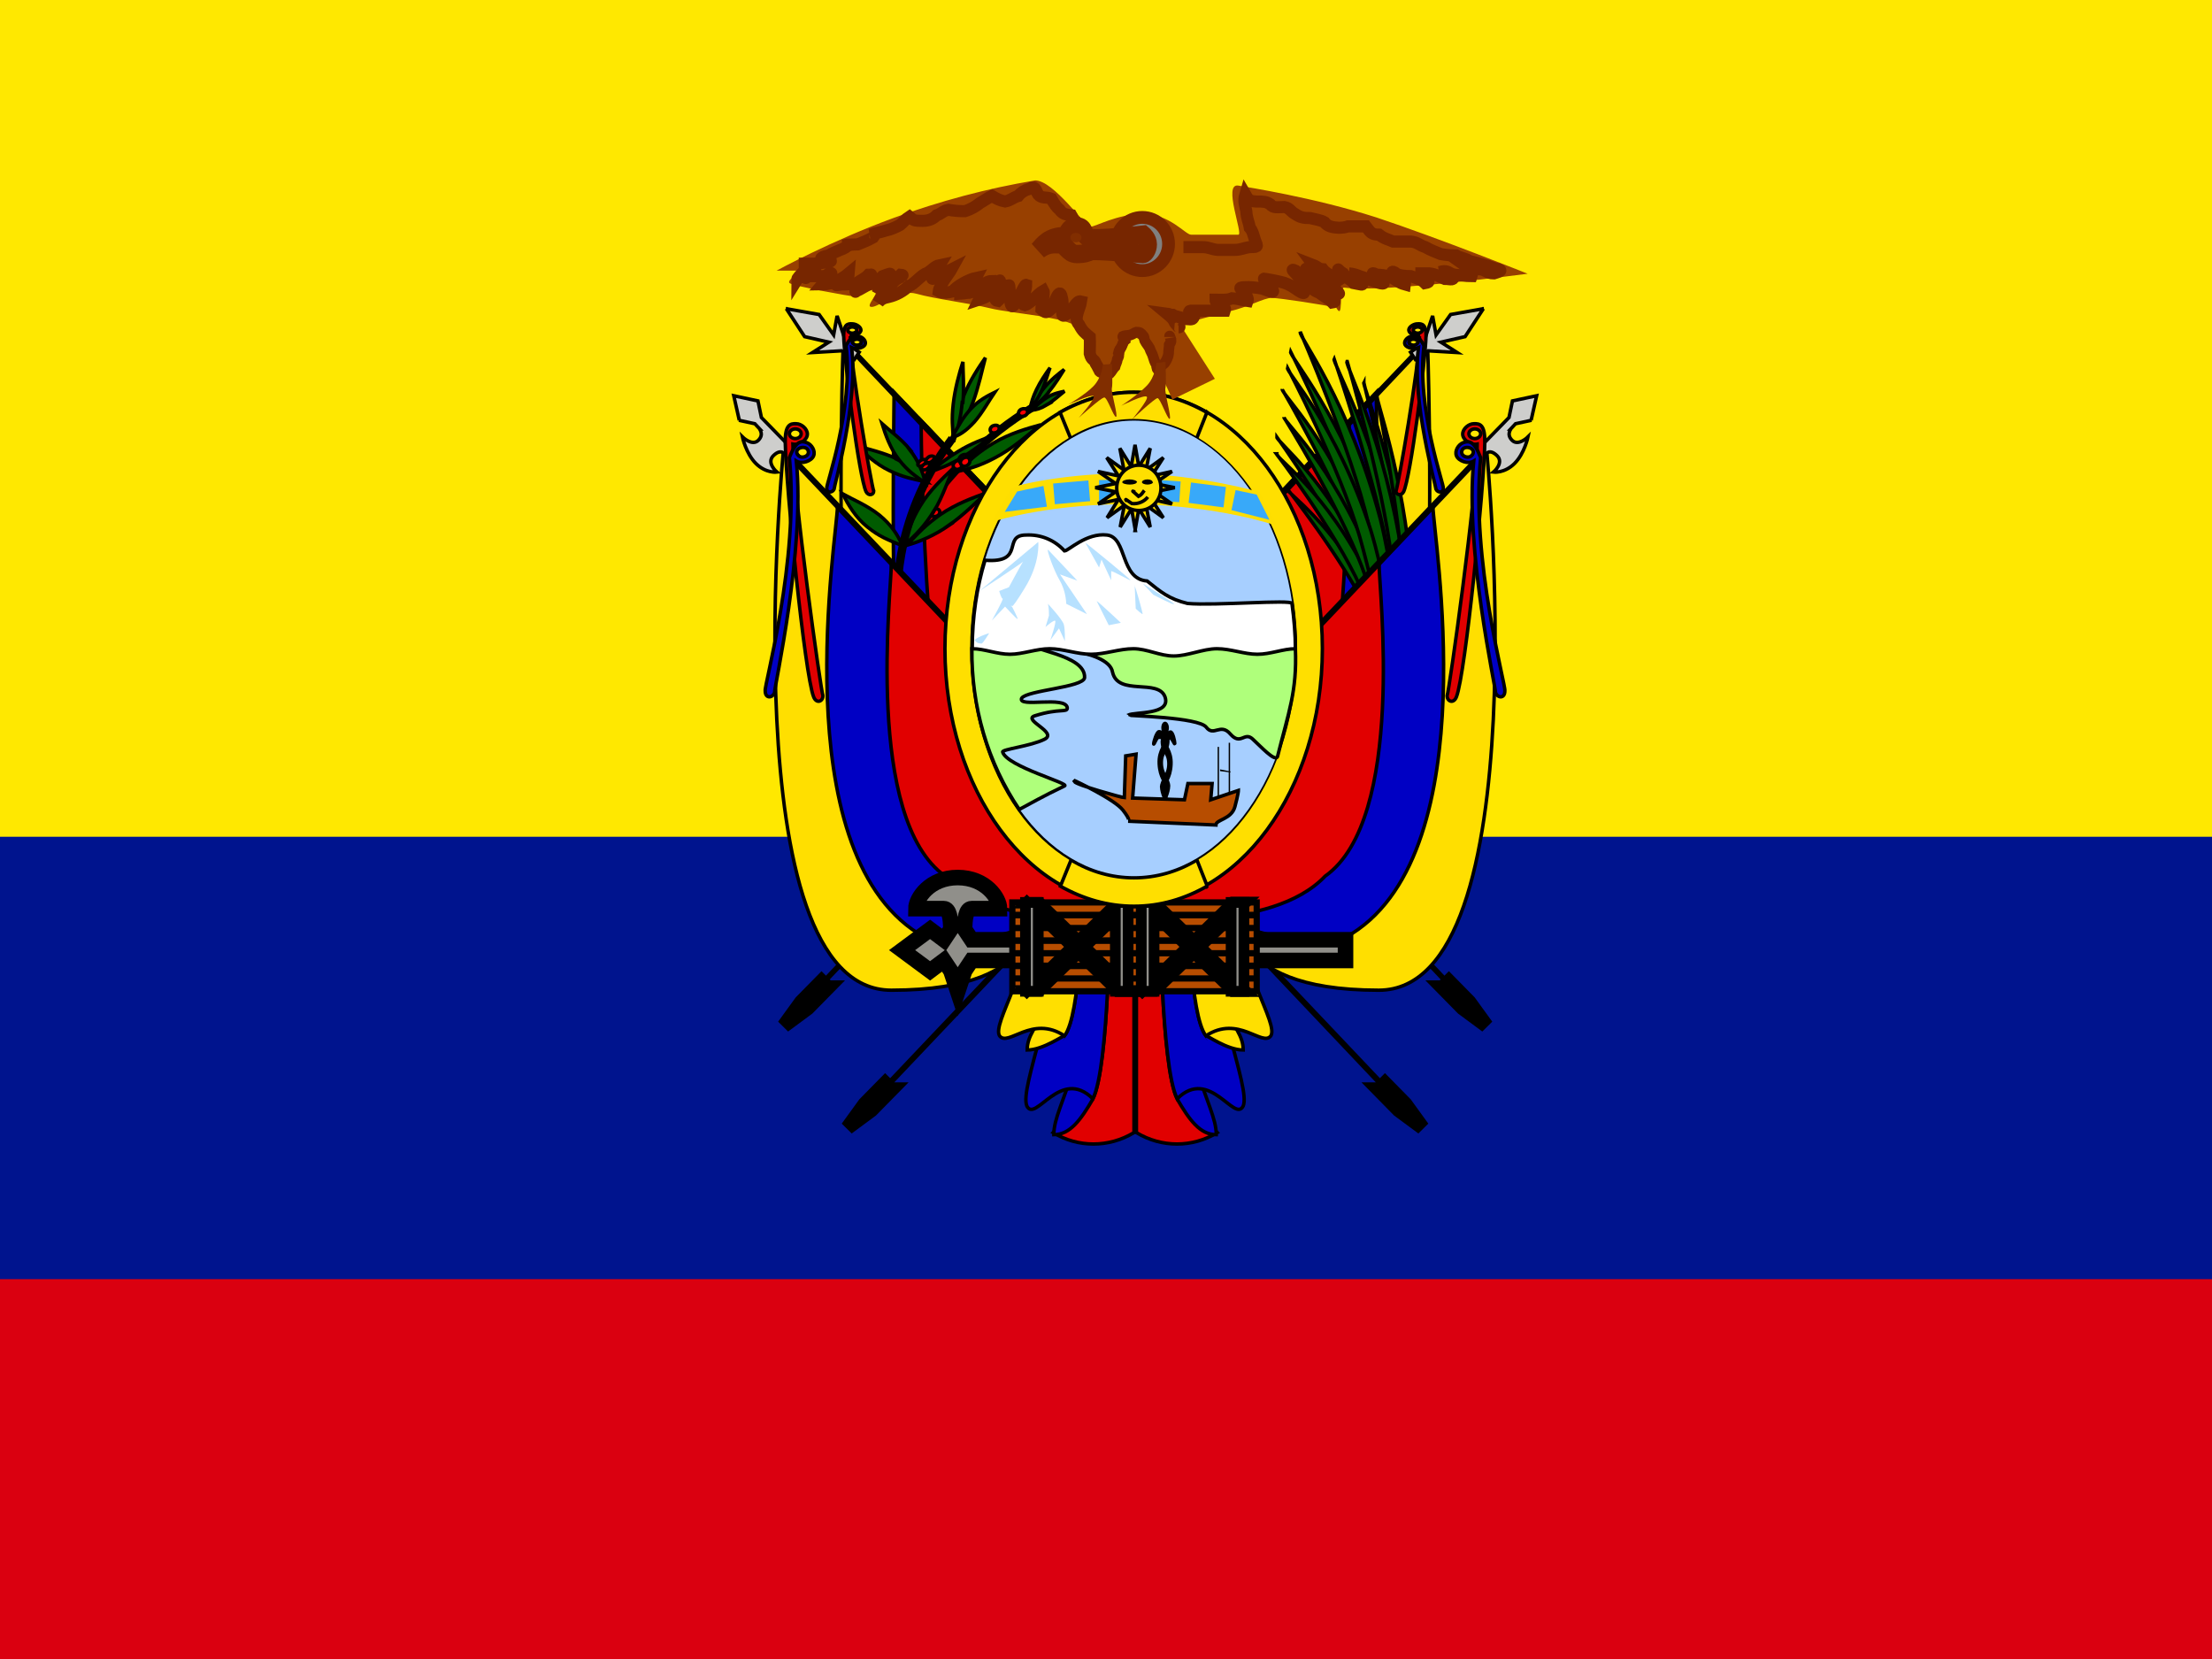 <?xml version="1.0" encoding="UTF-8"?>
<svg xmlns="http://www.w3.org/2000/svg" xmlns:i="http://ns.adobe.com/AdobeIllustrator/10.0/" id="flag-icons-ae" version="1.1" viewBox="0 0 640 480">
  <defs>
    <style>
      .st0 {
        stroke-width: 4.1px;
      }

      .st0, .st1, .st2, .st3, .st4, .st5, .st6, .st7, .st8, .st9, .st10, .st11, .st12, .st13, .st14, .st15, .st16, .st17 {
        stroke: #000;
      }

      .st0, .st2, .st3, .st4, .st5, .st6, .st18, .st19, .st20, .st7, .st8, .st21, .st22, .st23, .st9, .st10, .st24, .st11, .st25, .st12, .st26, .st27, .st28, .st13, .st14, .st29, .st17 {
        fill-rule: evenodd;
      }

      .st0, .st26 {
        fill: gray;
      }

      .st30 {
        stroke: #782600;
      }

      .st30, .st1, .st31, .st15, .st16 {
        fill: none;
      }

      .st30, .st6 {
        stroke-width: 3.1px;
      }

      .st1 {
        stroke-width: 2.3px;
      }

      .st2 {
        fill: #005b00;
      }

      .st3 {
        fill: #afff7b;
      }

      .st4 {
        stroke-width: 4.5px;
      }

      .st4, .st5, .st6 {
        fill: #908f8a;
      }

      .st5 {
        stroke-width: 3.3px;
      }

      .st18 {
        stroke-width: 5.3px;
      }

      .st18, .st23 {
        fill: #984000;
      }

      .st18, .st31, .st26 {
        stroke: #772600;
      }

      .st19 {
        fill: #b7e1ff;
      }

      .st20 {
        fill: #da0010;
      }

      .st7 {
        fill: #0000c4;
      }

      .st8, .st9 {
        fill: #b74d00;
      }

      .st21 {
        fill: #38a9f9;
      }

      .st9 {
        stroke-width: 1.8px;
      }

      .st10 {
        fill: #ffdf00;
      }

      .st31 {
        stroke-width: 3.5px;
      }

      .st24 {
        fill: #812e00;
      }

      .st11 {
        fill: #e10000;
      }

      .st25 {
        fill: #ffe800;
      }

      .st12 {
        fill: red;
      }

      .st26 {
        stroke-width: 3.7px;
      }

      .st27 {
        fill: #fede00;
        stroke: #fede00;
      }

      .st28 {
        fill: #00148e;
      }

      .st13 {
        fill: #fff;
      }

      .st14 {
        fill: #cececc;
      }

      .st15 {
        stroke-width: 2.4px;
      }

      .st29 {
        fill: #a7cfff;
      }
    </style>
  </defs>
  <g>
    <path class="st25" d="M-6.3-13.9h646.3V498.1H-6.3V-13.9Z"></path>
    <path class="st28" d="M-6.3,242.1h646.3v256H-6.3V242.1Z"></path>
    <path class="st20" d="M-6.3,370.1h646.3v128H-6.3v-128Z"></path>
  </g>
  <g>
    <path class="st22" d="M290.4,230.3l-54.7,57.7-1-1.2,54.7-57.8,1,1.3h0ZM328.4,239.7l-71.5,75.4-1.2-1.2,71.5-75.4,1.3,1.2h-.1Z"></path>
    <path class="st0" d="M258,315.2l-5.9,6-6.9,5.1,5-6.9,5.9-6,1.8,1.8Z"></path>
    <path class="st0" d="M239.6,285.7l-5.9,6-6.9,5.1,5-6.9,5.9-6,1.8,1.8Z"></path>
  </g>
  <path class="st10" d="M244,98.2s-6,163.6,18.1,163.6,36.1-17.2,36.1-17.2l-.3-89.9-53.9-56.5Z"></path>
  <path class="st7" d="M258.7,113.5c0,8.6-2.7,131.1,9.4,131.1s30.1-8.6,30.1-8.6l-.3-81.3-39.2-41.2Z"></path>
  <path class="st11" d="M266.5,121.7c0,8.6,1.5,105.7,13.6,105.7h18.1l-.3-72.7-31.4-33h0Z"></path>
  <path class="st22" d="M242.6,98.3l54.6,57.7,1-1.2-54.7-57.7-1,1.2h.1Z"></path>
  <path class="st10" d="M226.7,130s-15.6,156.5,31.2,156.5,38.9-24.7,46.7-24.7l-7.8-57.7-70.1-74.2h0Z"></path>
  <g>
    <path class="st1" d="M261.2,157.8c.3,0,11.8-25.5,40.1-41.4"></path>
    <path class="st2" d="M259.5,132.9c4,1.9,6.5,4.1,8.8,6.6-4.6-1-6.9-1.4-10.9-3.3-4-1.9-7-4.8-9.4-7.2,3,.9,7.5,1.9,11.6,3.8Z"></path>
    <path class="st12" d="M271.8,147.7c.3.5,0,1.3-.7,1.6s-1.4.2-1.7-.3,0-1.3.7-1.6,1.4-.2,1.7.3Z"></path>
    <path class="st2" d="M281.5,116.4c-1.7,4.5-3.7,7.5-5.9,10.3,1-5,1.4-7.6,3.2-12.1s4.3-8.2,6.3-11.1c-.9,3.3-1.9,8.3-3.6,12.9Z"></path>
    <path class="st2" d="M278.4,116.4c-.4,4.4-1.3,7.9-2.5,11.4-.3-4.3-.6-6.5-.1-10.9s1.7-8.8,2.8-12.2c0,3,.4,7.3,0,11.7Z"></path>
    <path class="st2" d="M281.8,122.2c-2.4,2.6-4.3,3.8-6.4,4.4,2.1-3.7,3.1-5.7,5.5-8.3s4.9-3.8,6.9-4.8c-1.5,2.2-3.6,6-5.9,8.6Z"></path>
    <path class="st2" d="M263.2,130.1c2.5,3.2,3.7,6.3,4.6,9.7-3.4-2.4-5.2-3.6-7.7-6.8s-3.9-7.2-4.9-10.4c2.1,1.9,5.5,4.3,8.1,7.5Z"></path>
    <path class="st2" d="M254.4,149c3.4,2.8,5.3,5.6,6.7,8.9-4.4-1.8-6.6-2.6-10.1-5.4s-5.6-6.5-7.2-9.6c2.7,1.5,7.1,3.3,10.6,6.1Z"></path>
    <path class="st2" d="M270.3,147.7c-2.6,4.3-5.5,7.3-8.8,10.1,1.5-4.7,2.2-7.2,4.8-11.5s6.4-7.9,9.5-10.8c-1.4,3.1-2.9,7.9-5.5,12.3Z"></path>
    <path class="st2" d="M274.6,152c-4.4,3-8.2,4.6-12.3,5.8,3.7-3.9,5.6-6,9.9-9,4.4-3,9.3-4.8,13.2-6.2-2.7,2.4-6.5,6.4-10.9,9.4Z"></path>
    <path class="st2" d="M303.4,113.5c-1.8,2.2-3.5,3.6-5.3,4.8,1.5-2.6,2.2-3.9,4.1-6.2s4-3.9,5.7-5.2c-1.1,1.7-2.6,4.3-4.5,6.5Z"></path>
    <path class="st2" d="M301.5,112.8c-1.1,2.4-2.3,4.1-3.6,5.8.6-2.4.9-3.6,2-5.9s2.6-4.5,3.9-6.3c-.6,1.6-1.2,4-2.3,6.4Z"></path>
    <path class="st2" d="M303,117.1c-1.9,1.1-3.2,1.5-4.6,1.6,1.9-1.7,2.9-2.7,4.7-3.8s3.6-1.4,4.9-1.7c-1.3,1-3.2,2.8-5.1,3.9Z"></path>
    <path class="st2" d="M278.4,132.3c-3.4,2.1-6.3,3.2-9.2,4.2,3.2-2.6,4.7-3.9,8.2-6,3.4-2.1,7-3.4,9.9-4.5-2.2,1.6-5.4,4.2-8.9,6.3Z"></path>
    <path class="st2" d="M289.6,131.5c-4.6,2.7-8.4,4-12.5,4.9,4-3.7,6-5.6,10.5-8.3,4.6-2.7,9.5-4.1,13.5-5.2-2.9,2.2-6.9,5.9-11.5,8.6Z"></path>
    <path class="st15" d="M259.6,175.4c.3-.2-2.5-23.9,15.9-48.5"></path>
    <path class="st12" d="M289,123.5c.3.5,0,1.3-.7,1.6s-1.4.2-1.7-.3,0-1.3.7-1.6,1.4-.2,1.7.3Z"></path>
    <path class="st12" d="M297.2,118.7c.3.5,0,1.3-.7,1.6s-1.4.2-1.7-.3,0-1.3.7-1.6,1.4-.2,1.7.3Z"></path>
    <path class="st12" d="M268,133.2c.2.4-.2,1-.8,1.4s-1.4.3-1.6,0,.2-1,.8-1.4,1.4-.3,1.6,0Z"></path>
    <path class="st12" d="M270.3,132.2c.2.4-.2,1-.8,1.4s-1.4.3-1.6,0,.2-1,.8-1.4,1.4-.3,1.6,0Z"></path>
    <path class="st12" d="M269,134.3c.2.4-.2,1-.8,1.4s-1.4.3-1.6,0,.2-1,.8-1.4,1.4-.3,1.6,0Z"></path>
    <path class="st12" d="M278.4,133.8c.3.6,0,1.4-.7,1.8s-1.5.2-1.8-.4,0-1.4.8-1.8,1.5-.2,1.8.4Z"></path>
    <path class="st12" d="M280.1,132.1c.3.6,0,1.4-.7,1.8s-1.5.2-1.8-.4,0-1.4.8-1.8,1.5-.2,1.8.4Z"></path>
    <path class="st12" d="M280.5,132.9c.3.6,0,1.4-.7,1.8s-1.5.2-1.8-.4,0-1.4.8-1.8,1.5-.2,1.8.4Z"></path>
  </g>
  <path class="st7" d="M242.3,146.5c0,8.2-15.6,98.9,23.4,123.6,15.6,8.2,38.9-8.2,38.9,0l-7.8-65.9-54.6-57.7Z"></path>
  <path class="st11" d="M257.9,162.9c0,8.2-7.8,74.1,15.6,90.6,15.6,16.5,54.6,12,54.6,12l-31.2-61.4-39-41.2h0Z"></path>
  <path class="st22" d="M225.7,130.1l71.5,75.4,1.3-1.2-71.6-75.4-1.2,1.2h0Z"></path>
  <path class="st14" d="M213.8,121.6l4.6,1,1.4,1.5c-.2,0,1.4,1.5-.4,3.3s-4.6-1-4.6-1c0,0,1,4.8,3.9,7.7s6.1,2.5,6.1,2.5c0,0-3.2-2.7-1-4.8,2.2-2.1,3.2-.4,3.2-.4l2.8,2.9,1.8-1.9-11.3-11.6-1-4.8-7-1.5,1.6,7.1h0Z"></path>
  <path class="st14" d="M227.5,89.3l5.3,8.1,7,1.6-4.7,3,8.4-.5,3.7,2.5,1.4-2.1-3.7-2.5-2.7-8-1,5.5-4.2-5.9-9.6-1.7h0Z"></path>
  <path class="st11" d="M247.9,95.5c0,.5-.6.9-1.3.9s-1.3-.4-1.3-.9.6-.9,1.3-.9,1.3.4,1.3.9ZM246,97.3c0,8.4,6.3,43.9,6.8,44.8,0,1.1-1.5,1.5-2.2.2-2-4.1-6.3-37.4-6.5-45.2,0-3.2,1.1-3.5,2.5-3.4,1.1,0,2.5.9,2.5,1.8s-1.8,2-3.3,1.8Z"></path>
  <path class="st7" d="M249.1,99.3c-.2.4-1,.7-1.6.5s-1.1-.7-.8-1.1,1-.7,1.7-.5,1,.7.8,1.1ZM246.4,100.6c2,15.7-5.1,40.1-5.1,41-.5,1-2.1,1.1-2.1-.3-.3-.9,7.8-22.9,5.6-41.3,1.5-3,2.7-3,4-2.6,1,.3,1.9,1.4,1.5,2.3s-2.6,1.5-3.9.9Z"></path>
  <path class="st11" d="M231.8,125.5c0,.8-.8,1.4-1.7,1.4s-1.7-.6-1.7-1.4.8-1.4,1.7-1.4,1.7.6,1.7,1.4ZM229.4,128.5c0,13.6,8.1,71.4,8.7,72.8,0,1.7-1.9,2.4-2.7.3-2.6-6.6-8-60.8-8.2-73.5-.1-5.2,1.4-5.6,3.2-5.5,1.4,0,3.2,1.4,3.2,3s-2.2,3.3-4.2,2.9Z"></path>
  <path class="st7" d="M233.8,131.3c-.3.7-1.3,1.1-2.1.9s-1.4-1.1-1.1-1.8,1.3-1.1,2.2-.9,1.3,1.1,1,1.8ZM230.4,133.4c2.6,25.6-6.4,65.5-6.3,67-.6,1.6-2.7,1.8-2.7-.5-.4-1.5,9.9-37.5,7-67.5,1.9-5,3.5-4.9,5.1-4.3,1.3.5,2.5,2.3,1.9,3.8s-3.4,2.5-5,1.5Z"></path>
  <g>
    <path class="st22" d="M366.5,230.3l54.7,57.7,1-1.2-54.7-57.8-1,1.3h0ZM328.5,239.7l71.4,75.4,1.2-1.2-71.5-75.4-1.3,1.2h.2Z"></path>
    <path class="st0" d="M398.8,315.2l5.9,6,6.9,5.1-5-6.9-5.9-6-1.8,1.8Z"></path>
    <path class="st0" d="M417.3,285.7l5.9,6,6.9,5.1-5-6.9-5.9-6-1.8,1.8Z"></path>
  </g>
  <g>
    <path class="st10" d="M413,98.2s6,163.6-18.1,163.6-36.1-17.2-36.1-17.2l.3-89.9,53.9-56.5Z"></path>
    <path class="st7" d="M398.2,113.5c0,8.6,2.7,131.1-9.4,131.1s-30.1-8.6-30.1-8.6l.3-81.3,39.2-41.2Z"></path>
    <path class="st11" d="M390.4,121.7c0,8.6-1.5,105.7-13.6,105.7h-18.1l.3-72.7,31.4-33h0Z"></path>
    <path class="st22" d="M414.3,98.3l-54.6,57.8-1-1.2,54.7-57.7,1,1.2h-.1Z"></path>
    <g>
      <path class="st2" d="M372.5,141.5s15.5,19.6,23,34.8c7.5,15.2,16.1,38.5,16.1,38.5,0,0-4.9-23-14.3-41.3-12.3-23-24.9-30.7-24.9-32Z"></path>
      <path class="st2" d="M369.4,126.4s16.8,23.4,24.4,40.9c7.7,17.5,16.2,43.8,16.2,43.8,0,0-4.1-25.4-13.8-46.5-12.8-26.6-26.9-36.8-26.8-38.2Z"></path>
      <path class="st2" d="M386,103.8s12.3,35.9,16,58.1c3.7,22.2,6.1,52.7,6.1,52.7,0,0,2.3-25.6-2.8-52.8-7-34.9-19.9-56.9-19.3-58Z"></path>
      <path class="st2" d="M373.4,101.7s16.2,32.1,22.5,53.9c6.2,21.8,12,53.3,12,53.3,0,0-.6-28.6-8.7-55.1-10.9-33.7-26.2-50.6-25.8-52.1Z"></path>
      <path class="st2" d="M394.6,110.7s8.5,34.6,10.8,55.3c2.2,20.7,3,48.7,3,48.7,0,0,2.7-22.8-.4-48.3-4.4-32.7-13.9-54.9-13.4-55.8Z"></path>
      <path class="st2" d="M371,112.7s16.2,27.6,22.9,46.8c6.6,19.3,13.3,47.5,13.3,47.5,0,0-1.9-26.1-10.4-49.6-11.4-29.7-26.1-43.4-25.8-44.8Z"></path>
      <path class="st2" d="M369.3,131.3s16.8,21.9,24.4,38.7c7.6,16.8,16,42.4,16,42.4,0,0-4-25.1-13.6-45.3-12.7-25.5-26.9-34.3-26.7-35.8Z"></path>
      <path class="st2" d="M371.5,120.8s15.7,25,22.5,43.1c6.8,18.2,14.1,45.2,14.1,45.2,0,0-2.9-25.7-11.6-47.7-11.5-27.8-25.1-39.3-25-40.7Z"></path>
      <path class="st2" d="M389.8,104.6s10.2,35.2,12.8,56.7c2.5,21.5,3.2,50.8,3.2,50.8,0,0,3.6-24.3,0-50.6-5-33.8-16.6-55.8-16.1-56.9Z"></path>
      <path class="st2" d="M376.2,96s14.6,33.5,19.8,55.8c5.2,22.3,9.4,54.2,9.4,54.2,0,0,.7-28.5-6-55.7-9.2-34.6-23.6-52.8-23.2-54.2Z"></path>
      <path class="st2" d="M398.3,114.2s6.5,33.1,7.6,52.7c1,19.6.2,46,.2,46,0,0,4-21.2,2.4-45.4-2.5-31.1-10.7-52.5-10.2-53.4Z"></path>
      <path class="st2" d="M372.5,106.4s15.2,28.9,20.9,48.9c5.7,20,10.7,49,10.7,49,0,0-.1-26.6-7.5-50.9-10-30.8-24.5-45.6-24.1-47Z"></path>
    </g>
    <path class="st10" d="M430.1,130s15.6,156.5-31.2,156.5-38.9-24.7-46.7-24.7l7.8-57.7,70.1-74.2h0Z"></path>
    <path class="st7" d="M414.6,146.5c0,8.2,15.6,98.9-23.4,123.6-15.6,8.2-38.9-8.2-38.9,0l7.8-65.9,54.6-57.7Z"></path>
    <path class="st11" d="M399,162.9c0,8.2,7.8,74.1-15.6,90.6-15.6,16.5-54.6,12-54.6,12l31.2-61.4,39-41.2h0Z"></path>
    <path class="st22" d="M431.2,130.1l-71.5,75.4-1.3-1.2,71.6-75.4,1.2,1.2h0Z"></path>
    <path class="st14" d="M443.1,121.6l-4.6,1-1.4,1.5c.2,0-1.4,1.5.4,3.3s4.6-1,4.6-1c0,0-1,4.8-3.9,7.7s-6.1,2.5-6.1,2.5c0,0,3.2-2.7,1-4.8-2.2-2.1-3.2-.4-3.2-.4l-2.8,2.9-1.8-1.9,11.3-11.6,1-4.8,7-1.5-1.6,7.1h0Z"></path>
    <path class="st14" d="M429.2,89.3l-5.3,8.1-7,1.6,4.7,3-8.4-.5-3.7,2.5-1.4-2.1,3.7-2.5,2.7-8,1,5.5,4.2-5.9,9.6-1.7h0Z"></path>
    <path class="st11" d="M408.9,95.5c0,.5.6.9,1.3.9s1.3-.4,1.3-.9-.6-.9-1.3-.9-1.3.4-1.3.9ZM410.7,97.3c0,8.4-6.3,43.9-6.8,44.8,0,1.1,1.5,1.5,2.2.2,2-4.1,6.3-37.4,6.5-45.2,0-3.2-1.1-3.5-2.5-3.4-1.1,0-2.5.9-2.5,1.8s1.8,2,3.3,1.8Z"></path>
    <path class="st7" d="M407.8,99.3c.2.4,1,.7,1.6.5s1.1-.7.8-1.1-1-.7-1.7-.5-1,.7-.8,1.1ZM410.4,100.6c-2,15.7,5.1,40.1,5.1,41,.5,1,2.1,1.1,2.1-.3.3-.9-7.8-22.9-5.6-41.3-1.5-3-2.7-3-4-2.6-1,.3-1.9,1.4-1.5,2.3s2.6,1.5,3.9.9Z"></path>
    <path class="st11" d="M425,125.5c0,.8.8,1.4,1.7,1.4s1.7-.6,1.7-1.4-.8-1.4-1.7-1.4-1.7.6-1.7,1.4ZM427.4,128.5c0,13.6-8.1,71.4-8.7,72.8,0,1.7,1.9,2.4,2.7.3,2.6-6.6,8-60.8,8.2-73.5.1-5.2-1.4-5.6-3.2-5.5-1.4,0-3.2,1.4-3.2,3s2.2,3.3,4.2,2.9Z"></path>
    <path class="st7" d="M423,131.3c.3.7,1.3,1.1,2.1.9s1.4-1.1,1.1-1.8-1.3-1.1-2.2-.9-1.3,1.1-1,1.8ZM426.4,133.4c-2.6,25.6,6.4,65.5,6.3,67,.6,1.6,2.7,1.8,2.7-.5.4-1.5-9.9-37.5-7-67.5-1.9-5-3.5-4.9-5.1-4.3-1.3.5-2.5,2.3-1.9,3.8s3.4,2.5,5,1.5Z"></path>
  </g>
  <g>
    <path class="st11" d="M304.7,327.7c7.2,4.4,16.1,4.4,23.4,0v-65.9h-15.6c7.8,24.7,7.8,49.4-7.8,65.9h0Z"></path>
    <path class="st7" d="M316.2,262.3c0,46.4-11.3,56.7-11.3,66,4.7,0,7.8-4.3,11.3-10.3,4.7-9.3,5.1-56.4,4.7-55.7h-4.7Z"></path>
    <path class="st7" d="M306.8,262.3c-.2,27.1-11.9,52.2-9.7,57.7,2.5,5,9.7-11.4,19.1-2.1,4.7-9.3,5.1-56.4,4.7-55.7h-14.1Z"></path>
    <path class="st10" d="M308,262.5c0,31-10.8,33-10.8,41.3,4.7,0,10.8-4.5,10.8-4.1,4.7-6.2,5.1-37.7,4.7-37.2h-4.7Z"></path>
    <path class="st10" d="M298.6,262.5c-.2,18.1-11.6,33.5-9.4,37.2,2.5,3.3,9.4-6.2,18.8,0,4.7-6.2,5.1-37.7,4.7-37.2h-14.1Z"></path>
    <path class="st11" d="M352.2,327.7c-7.2,4.4-16.1,4.4-23.4,0v-65.9h15.6c-7.8,24.7-7.8,49.4,7.8,65.9h0Z"></path>
    <path class="st7" d="M340.6,262.3c0,46.4,11.3,56.7,11.3,66-4.7,0-7.8-4.3-11.3-10.3-4.7-9.3-5.1-56.4-4.7-55.7h4.7Z"></path>
    <path class="st7" d="M350,262.3c.2,27.1,11.9,52.2,9.7,57.7-2.5,5-9.7-11.4-19.1-2.1-4.7-9.3-5.1-56.4-4.7-55.7h14.1Z"></path>
    <path class="st10" d="M348.9,262.5c0,31,10.8,33,10.8,41.3-4.7,0-10.8-4.5-10.8-4.1-4.7-6.2-5.1-37.7-4.7-37.2h4.7Z"></path>
    <path class="st10" d="M358.3,262.5c.2,18.1,11.6,33.5,9.4,37.2-2.5,3.3-9.4-6.2-18.8,0-4.7-6.2-5.1-37.7-4.7-37.2h14.1Z"></path>
  </g>
  <g>
    <path class="st4" d="M269.1,268.9l-8.1,6,8.1,6,4-3,2,3,2,6,2-6,2-3h108.2v-6h-108.2l-2-3c0-3,.4-6,2-6h8.1c0-3-4-9-12.1-9s-12.1,6-12.1,9h8.1c1.6,0,2,3,2,6l-2,3-4-3h0Z"></path>
    <path class="st9" d="M292.9,283.1h70.7v3.7h-70.7v-3.7ZM292.9,279.4h70.7v3.7h-70.7v-3.7ZM292.9,275.8h70.7v3.7h-70.7v-3.7ZM292.9,272.1h70.7v3.7h-70.7v-3.7ZM292.9,268.5h70.7v3.7h-70.7v-3.7ZM292.9,264.8h70.7v3.7h-70.7v-3.7ZM292.9,261.1h70.7v3.6h-70.7v-3.6Z"></path>
    <path class="st5" d="M297.1,261.1l26.2,25.7h3.7l-26.2-25.6h-3.8Z"></path>
    <path class="st5" d="M297.1,286.8l26.2-25.7h3.7l-26.2,25.6h-3.8Z"></path>
    <path class="st6" d="M296.7,261.1v25.7h3.7v-25.7s-3.7,0-3.7,0Z"></path>
    <path class="st5" d="M330.5,261.1l26.2,25.7h3.7l-26.2-25.6h-3.8Z"></path>
    <path class="st5" d="M330.5,286.8l26.2-25.7h3.7l-26.2,25.6h-3.8Z"></path>
    <path class="st6" d="M356.2,261.1v25.7h3.7v-25.7s-3.7,0-3.7,0Z"></path>
    <path class="st6" d="M330.2,261.1v25.7h3.7v-25.7s-3.7,0-3.7,0Z"></path>
    <path class="st6" d="M322.7,261.1v25.7h3.7v-25.7s-3.7,0-3.7,0Z"></path>
  </g>
  <g>
    <path class="st10" d="M382.6,187.7c0,40.9-24.5,74.1-54.6,74.1s-54.6-33.2-54.6-74.1,24.4-74.2,54.6-74.2,54.6,33.2,54.6,74.1h0ZM374.8,187.7c0,36.4-20.9,65.9-46.8,65.9s-46.8-29.5-46.8-65.9,20.9-65.9,46.8-65.9,46.8,29.5,46.8,65.9h0Z"></path>
    <path class="st10" d="M349.3,119.4c-6.6-3.8-13.7-5.9-21.3-5.9s-14.7,2.1-21.3,5.8l3.1,7.6c11.3-6.9,25.1-6.9,36.4,0l3-7.6h0Z"></path>
    <path class="st10" d="M349.4,256.3c-6.6,3.8-13.7,5.9-21.3,5.9s-14.7-2.1-21.3-5.8l3.1-7.6c11.3,6.9,25.1,6.9,36.4,0l3,7.6h0Z"></path>
  </g>
  <path class="st29" d="M374.9,187.6c0,36.4-21,65.9-46.8,65.9s-46.8-29.5-46.8-65.9,21-65.9,46.8-65.9,46.7,29.5,46.7,65.9h.1Z"></path>
  <path class="st3" d="M374.8,187.7c.5,12.4-2,18.4-5.2,31.3-.8,1.4-4.8-3-7.2-5.2s-3.4,2-6.4-1.4c-2.9-3.4-4.8.9-7-2s-22.6-3.3-22.6-3.5c2-1,12.4,0,10.7-5.2-1.9-5.5-13.6-.2-15.2-7.2-1.1-7-23.6-7.3-25.2-8.9.7,2.6,17.5,3.7,17.1,10.5-.4,2.8-16.6,3.6-18.2,5.9-1.3,2.9,12.8-.8,13.2,2.8,0,1.5-2.1,0-9.4,2.3-3.7,1.2,6.8,4.8,2.8,6.8-4,2-12.5,2.9-12.1,3.7,1.3,4.2,19.7,9.1,17.9,9.8-6.5,3.1-9.9,5.1-13.1,6.8-9.2-13.6-13.9-29.9-13.7-46.6,13.9-5.3,11-6.4,36.8-6.4s34.3,1.1,56.8,6.4h0Z"></path>
  <path class="st13" d="M374.8,187.7c-3.5,0-7.2,1.6-11,1.6s-7.7-1.6-11.7-1.6-8.5,2.1-12.5,2.1-7.7-2.1-11.7-2.1-8.2,1.6-12.2,1.6-8.1-1.6-12-1.6-7.8,1.6-11.5,1.6-7.4-1.6-10.9-1.6c0-9.1,1.3-17.7,3.7-25.6,11.9.9,4.8-7.3,11.9-7.3,4.2-.2,8.2,1.4,11.1,4.6,1.1,0,6.3-5.3,12.3-4.6,5.9.7,3.7,12.7,11.6,13.3,4,3.2,6.3,5.2,11.7,6.5,7.8.7,30.1-1.2,30.2,0,.6,4.4,1,8.8,1,13.3h0Z"></path>
  <path class="st17" d="M336.1,227.8c0-2.1,2.1-3.4,2.1-6.8s-1.9-3.4-1.9-6.5c0-1.3,1.6-2.5,2.3-2.7s1.3,2.7,1.3,3.3-.7-1.5-1.3-1.6-1.9.2-1.9.8c0,1.2,2.3,2.8,2.1,6.9-.2,4.1-2,5.3-2,6.5s.8,4.6.8,4.6c0,0-1.5-2.7-1.5-4.8h0Z"></path>
  <path class="st17" d="M338.1,227.5c0-2.1-2.1-3.4-2.1-6.8s1.9-3.4,1.9-6.5c.2-1.5-1.8-2.4-2.5-2.5s-1.6,2.9-1.6,3.5.8-1.9,1.4-1.9,2.3.2,2.3.8c0,1.2-2.3,2.8-2.1,6.9.2,4.1,2,5.3,2,6.5s-.8,4.6-.8,4.6c0,0,1.5-2.7,1.5-4.8h0Z"></path>
  <path class="st22" d="M338.2,210.6c0,1-.5,1.9-1,1.9s-1.2-.8-1.2-1.9.5-1.8,1.1-1.8,1.1.8,1.1,1.8ZM352.3,216.1h.4v14.7h-.4v-14.7ZM355.5,214.9h.4v14.8h-.4v-14.8Z"></path>
  <path class="st22" d="M353,223.1v-.5l3,.6v.3l-3-.4Z"></path>
  <path class="st8" d="M311,225.9s11.4,5.3,13.9,8.5c2.5,3.2,1.5,3.2,1.5,3.2l25.4,1.1c0-1.6,4.5-1.6,5.5-5.3,1-3.7,1-4.7,1-4.7l-8,2.7.4-4.7h-7l-1,4.7-15-.5,1-12.7-3,.5-.4,12.1c-.5,0-14-3.7-14.5-4.7h0Z"></path>
  <path class="st27" d="M288,150.2s16.6-5.2,40.5-4.8c23.9.4,40.5,6,40.2,6s-4.6-8.6-4.6-8.6c0,0-16.9-4.9-35.9-5.3-19-.4-35.6,3.7-35.2,4.1l-5,8.6h0Z"></path>
  <path class="st21" d="M317.9,138.9l10.3-.2v6l-10.2.2v-6ZM294.3,142.2l-3.6,5.9,12.2-1.5-1-6-7.6,1.6h0ZM304.7,139.9l10.2-.9.5,6-10.2.9-.5-6ZM341.6,139.3l-10.2-.7-.4,6,10.2.7.4-6ZM363.6,143.1l3.7,7.3-11-2.8,1.2-5.8,6.1,1.3h0ZM354.7,140.9l-10.1-1.3-.7,5.9,10.1,1.3.7-5.9Z"></path>
  <path class="st10" d="M328.5,153.5l-1.1-6.3-3.3,5.3,1.2-6.3-5,3.6,3.3-5.3-5.9,1.3,5.1-3.5-5.9-1.2,5.9-1.2-5.1-3.5,5.9,1.3-3.4-5.3,5,3.6-1.2-6.3,3.3,5.3,1.1-6.3,1.1,6.3,3.3-5.3-1.2,6.3,5-3.6-3.4,5.3,5.9-1.3-5.1,3.5,5.9,1.2-5.9,1.2,5.1,3.5-5.9-1.3,3.4,5.3-5-3.6,1.2,6.3-3.3-5.3-1.1,6.3Z"></path>
  <path class="st10" d="M335.9,141.2c0,3.6-2.8,6.5-6.4,6.5s-6.4-2.9-6.4-6.5,2.8-6.6,6.4-6.6,6.4,2.9,6.4,6.6h0Z"></path>
  <path class="st22" d="M328.9,139.5c0,.4-.9.7-2,.7s-2.2-.3-2.2-.7,1-.8,2.1-.8,2.2.4,2.2.8h-.1ZM333.6,139.5c0,.4-.8.7-1.6.7s-1.6-.3-1.6-.7.7-.8,1.6-.8,1.5.4,1.5.8h.1Z"></path>
  <path class="st16" d="M327.9,142.1l.4.3c-1.1-.6-.6-.4,1.1,1.2,1-.5,1.1-1,1.7-1.7"></path>
  <path class="st16" d="M325.7,144.6l.4.4c-.8-.9-.4-.5,1.4.7,1.8.2,3.6-.6,4.6-1.9"></path>
  <path class="st19" d="M300.4,156.8s.7,6-4,13.5c-4.5,7.4-3.8,4.8-3.8,4.8,0,0,2.1,4,1.8,4s-3.6-3.6-3.6-3.6l-3.8,4s3.5-6.3,3.1-6.3-1-2.2-1-2.2l2.8-1.1s4.2-7.8,4.2-7.5-12.7,8.6-12.7,8.6l17-14.2ZM303.2,159.1c-.4,0,1.7,6,3.5,9,1.1,2,1.7,4.3,1.8,6.6l6,3-7.8-11.5,5,1.8-8.5-9h0ZM303.2,174.7s4.2,4.5,4.6,6,.3,4.8.3,4.8l-1.7-3.7-2.5,3.4s1.8-5.3,1.4-5.6-2.8,1.8-2.8,1.8l1-3.3c0-.3,0-2.3-.3-3.4ZM281.9,185.2c1.4-1.2,4.3-2,4.3-2,0,0-1.8,3-2.2,3s-1.4,0-2-1h-.1ZM330.6,168.8s9.1,5.6,9.1,6-6-2.7-6-2.7l-3.1-3.3h0ZM314.1,157.1c.7.4,13.4,10.8,13,10.8s-5.6-3-5.6-2.6v2.6l-2.8-6-.7,2.3-3.9-7h0ZM317.3,173.9l3.5,7,3.5-.7s-6.7-6.3-7-6.3ZM328.3,169.4l.3,6.7s2,1.9,2,1.5-2-7.8-2.4-8.2h0Z"></path>
  <path class="st23" d="M224.7,78.3s15.9-8.7,34-15.3c13.2-4.8,26.9-8.5,40.8-10.8,5.4,0,14.5,13.4,16,13.4s7.7-3.7,15.3-3.7,12.2,6,13.8,6h13.7c1.5,0-4.6-15,0-14.2,2.3.4,21.8,3.4,39.9,9.2,18.1,6,43.8,16.3,43.8,16.3,0,0-42,5.6-53.2,4-1.5.7,0,9.8-2.2,5.8-3.5-.8-16.4-2.8-18.7-2.8s-6.5,2.6-12.6,4c-4.6,1.2-9.2,2.4-13.8,3.8l10,15.6-12.3,6s-7.6-17.9-10.7-17.9-4.5,12.7-8.4,12c-3.8-.8-5.3-12-8.3-15-3.1-3-19.2-4-25.3-5.5s-16-2.7-21.3-4.2-10.7,3.8-13,3.8,3-4.5.8-5.3-3.8,2.3-5.4,2.3-17.5-3-19-3.8c-1.6-.7,3.8-3.7,2.3-3.7h-6.2Z"></path>
  <path class="st26" d="M338.1,70.6c0,4.2-3.4,7.7-7.6,7.7s-7.6-3.4-7.6-7.7,3.4-7.7,7.6-7.7,7.6,3.4,7.6,7.7Z"></path>
  <path class="st18" d="M300.5,72.3c1.4-1.6,3.1-4,7.6-4,1-.4,1-2.8,3.4-2.8s1.7,2.4,3.4,3.2c1.7.8,15.8-.8,15.8-.8,0,0,1.4,1.2,1.4,2.8s-1,2.8-1.4,2.8-14.1-1.2-15.1-.8-1.7.8-4.1.8-3.1-2.8-4.8-2.8-3.4-.4-6.2,1.6h0Z"></path>
  <path class="st31" d="M342.4,71.5h5.5c2,0,2.7.7,4.5.8h4.8c1.8,0,2.7-.6,4.4-.8,3,0,2-.3,1.4-2.4-.5-1.6-.6-2.3-1.4-3.2-.3-1.9-.9-2.6-1-4.8-.3-1.7-.9-2.8-.3-4.8.8,1.4,1.1,1.9,3.1,2,2.1,0,2.9,0,4.1.8.9,1.2,2.2.8,4.1.8,1.6.3,1.8,1.3,3.1,2,1.5,1,2.4,1.2,4.4,1.2,1.6.4,3.1.6,4.1,1.2.9,1.2,2.3,1.5,4.1,1.6,1,0,1.9-.1,2.7-.4,1.6,0,3.2,0,5.2,0,1.3,1.7,1.6,2.4,3.8,2.4,1.5,1.2,2.8,1.4,4.1,2h5.2c1.9.2,2.4,1.1,4.1,1.6,1.4.8,2.9,1.4,4.4,2,1.5.3,3,.4,4.5.4,1.3.8,2.8.8,3.8,1.6,1.4.4,3.4.8,4.4,1.2,1.8.3,2.5,1,4.1,1.2,1.4.5-.5.9-1.4,1.2-2,0-2.2-1-4.1-1.2-1-.7-2.6-.6-4.1-1.2h-.3c1.4,1,2.7,1.6,2.1,3.2-1.8,0-3.2-.3-4.8-.4-1.7-.4-2.5-.8-4.4-.8,1.9-.6,2.4,0,3.8.8.5,1.9-.6,1.2-2.4,1.2-1.6-.6-2.5-1.4-4.4-1.6h-4.1c2,0,2.5,1,3.8,2,.1.6,0,.6-1,.8-1.1-1.1-2.5-1.4-4.1-2-1.6,0-3.3-.2-4.8-.8-1,0-.8-1.5,1.4.8,1.3.9,1.8,1.7,1.7,2.4-1.8-.5-2.6-1.3-3.8-2-1.5-.6-3.2-.9-4.8-.8-1.8-.6.2-.9,1.4,1.2,2.6,2.1-.3,1.2-1.4.8-1.5-.5-3.2-1.2-4.5-1.6-1-.4-1.9-.7-3.1-.8,1.8.2,2.4.9,3.1,2.4,1.8,1.4,0,.7-1.7.4-1-1.1-2.4-1.6-3.1-2.8-1.7-1-1.8-2.2-.7.4.3.8.2,2.6.3,2.8-1.3-1.6-1-2-2.4-2-1-.8-2.4-1.4-3.1-2.4-1.3-.1-1.4-.7-2.7-1.2,1.1,1.5,2.6,3,3.4,4.4,1.6,1,2,1.9,3.1,2.8.4.9,1.6,1.6.4.4-1.5-1.7-2.6-2.1-4.8-3.2-1.3-1.2-1.7-1.7-3.1-2.8-1.9-.7-1.1-1.1,0,1.2,1.3,1.4,2.3,2.9,3.4,4,.9,1.2,1.9,2.3,3.1,3.2.3.5,1.2.6,0,.8-1-1.1-2.6-1.8-3.8-2.8-1.7-.6-2.5-1.6-3.8-2.8-.8-1.4-2.1-2.5-3.1-3.6-2-.9.4.9,1,2,.4,1.5,1,2.6,1.4,4,.6,1.3-1.7-.3-2.4-.8-1.4-1-2.9-1.7-4.5-2-1.4-.3-2.7-.6-4.1-.8-1.5-.5.8,1.2,1.7,2.8,1.7,1.9-1.7.3-2.7,0-1.7-.3-3.4-.5-5.2-.4-2.2.1-.6.5,0,1.6.7.6,1.2,1.9,1,2.4-1.4-.2-2.7-.7-4.5-.8-1.4.6-3.2.4-4.8.4,0,1,.3.1,1,1.2,1.2.6,2,1.2,1.7,2h-9.9c-1.1.3.2.2,1,1.6-.5,1.3-1,.8-2.4.8-.9-.4-2.8-.6-3.8-1.2-1,0-.9-.3-1.7-.4,2.9,2.4,1.4,1.8,3.1,3.6.3.1.9.4.3.4M318.4,107.5c-.2,0-.7-1.3-1.4-2.4-.5-1.4-1.1-.6-1.7-2.8,0-2.3.1-2.6,0-4.8-1.4-1.2-2-1.5-3.1-3.6-1.7-1.7.3-4.6.6-6.7-1.5-.4-2.3,2.8-4.6,3.9-1.7,1.3-.2-2.7-1-5.1-.6-3.3-2.2,1.7-2.8,3.1-1.1.9-1.5,2-3.1.4,0-1.2,1-4.7.6-5.4-1.6.9-3.7,3.7-5.4,4.2-1.7-.4.4-3.6.4-5.9-.6-.2-3,6.2-4,6.2s-.6-6.2-1-6.1c-.7,1.2-2.2,3.7-3.2,4.6-2-.3.3-4.2.6-5.6.3-1.7-1.8,3.3-3,3.6-.8.9-2.5,1.4-3.1,1.6.7-1.5,3.9-4.5,3.7-5.4-1.9,0-4.8,3-6.4,3.4-1.1,0-2.6.4-2.7.4,0-1.9,4-3.5,4.6-4.7-1.9.4-5.6,2.3-6.7,3.9-1.3.3-2.9.7-4.1,0,.2-1.8,3.1-5.3,3.7-6.4-1.8.9-2.6,1.6-4.5,2-.4.4-1.3,1.3-1,.4.6-1.7,1.4-2.4,2.1-3.6-1.5.3-2.1,1.4-3.8,2.4-1.1,0-4.1,3.6-5.1,3.6-1.7,1.6-3.7,2.7-5.8,3.2-1.6.3-2.3.7-3.1,1.6.8-1.6,2-3.1,3.1-4,.7-1.5,1.8-2.6,3.1-3.2.4-.6,1.5-.7.3-.8-1,1-2.6,2.2-3.4,2.8-1.1.8-2.3,1.5-2.8,1.2.6-1.7,1.5-2.2,2.4-3.6,1.8-1.3,0-.5-1.4,0-.9.9-2.5,1.6-3.8,2.4-1.4.4-2.4,1.4-4.1,2,0,.6.5-1,.7-1.6,1.4-1.8,1.8-2.3,3.4-2.8.4-.7.9-.4-.3-.4-.9,1-2.2,1.5-3.4,2.4-1.2.3-2.8.4-4.4.4-2.1.3-2,.5,0-.8,1.1-1.2,2-.9,2.1-2.4-1.3,1.1-2.9,1.9-4.5,2.8-1.3,0-1.7.4-3.1.4.7-.8,1.1-1.8,2.1-2.4,1.4-1.8-.9-.4-1.4,0h-5.2c-.9,1.3,0,0,.7-.8.9-.5,1.8-1.2,1.7-1.6-1,1-2.2,1.5-3.1,2.4-.9.3-2.1.5-2.1.8.8-1.3,2-2.1,2.8-3.2,1.2-.3,2.1-.7,2.4-1.2h-4.8,3.4c1.8,0,3.2-.2,4.8-.4,2.7-.5-.2-.8-1.7-.8-.3-.6.9-1,2.1-1.2,1-.6,2.3-1.1,3.4-1.6,1-.3,1.9-.9,2.7-1.6-1,0-1,.3-2.1.4,1.5-.1,2.6-.4,4.5-.4,1.5-.6,3-1.2,4.4-2,.6-.9.9-.8-.7-.8,1.4-.5,3.3-.8,4.4-1.2,1.4-.3,2.8-.9,4.1-1.6,1-.8,1.6-1.7,2.7-2.4,1.3,1.1,1.4,1.2,3.8,1.2,1.9,0,3.1-.6,4.1-1.6,1.5-.5,1.8-1.3,3.4-1.6,1.6.3,3.2.4,4.8.4,1.6-.5,3.2-1.4,4.4-2.4,1.1-.6,2.3-1.5,3.4-2,1.2.7,2.2,1.3,3.8,1.6,1.6-.3,2.4-1.2,3.8-1.6.8-1,1.9-1.7,3.1-2,2-1.2,1.9.4,2.7,1.6,1,1.2,2.3.6,3.8,1.2.8,1.4,1.4,2.4,2.4,3.2.8,1.2,1.8,1.4,3.4,1.6.6,1,.1,1.6,1.4,2,.5.6,1.3.9,2.1,1.2"></path>
  <path class="st30" d="M338.4,97.3v.2c0-.6,0-.2.4.8.1.9-.2.8-.5,1.4,0,.9-.2,1.5-.2,2.6-.1.9-.5,1.7-.9,2.4-.3.7-1.8,1.2-1.7,2.2-.8.3-.8-.4-.9-1.4-.5-.6-.7-1.5-1-2.4-.2-.8-.7-1.4-1-2.4-.5-.9-.9-1.2-1.4-2.2-.2-.5-.1-1.1-.5-1.4-.6-.8-.9-1-1.9-1-.7.2-1,.6-1.7.8-.5.2-1.6.1-2.2.4-.2.3.3.5.5,1.2-.5.4-.6,1.2-.9,1.8-.4.6-.7.9-.9,1.8.3.6,0,1.3-.3,1.8-.1.9-.5,1.4-.7,2.2-.5.5-.7.9-1.2,1.6-.4.6-.7.6-1.7.6-.8-.2-.9-.7-1.5-1,0-.2-.1-.3-.4-.4"></path>
  <path class="st24" d="M319.1,105.5s-.3,3.7-2.7,6.2c-2.4,2.5-7.4,5.4-7.4,5.4,0,0,6.7-3.1,7.4-2.5.7.7-4.3,6.3-4.3,6.3,0,0,6.5-5.9,7.4-5.9s2.7,5.7,3.4,5.6c.7-.1-1.5-7.2-1.2-8.3.3-1.1,0-7,0-7l-2.6.2h0ZM334.6,105s-.3,4-2.8,6.6c-2.5,2.6-7.4,5.8-7.4,5.8,0,0,6.8-3.4,7.4-2.6.7.7-4.3,6.6-4.3,6.6,0,0,6.6-6.2,7.4-6.2s2.8,6,3.5,6c.7-.2-1.6-7.8-1.2-9,.3-1.1,0-7.5,0-7.5l-2.6.3h0ZM312.9,68.7c0,.8-.7,1.4-1.6,1.4s-1.6-.6-1.6-1.4.7-1.3,1.6-1.3,1.6.6,1.6,1.3Z"></path>
</svg>
